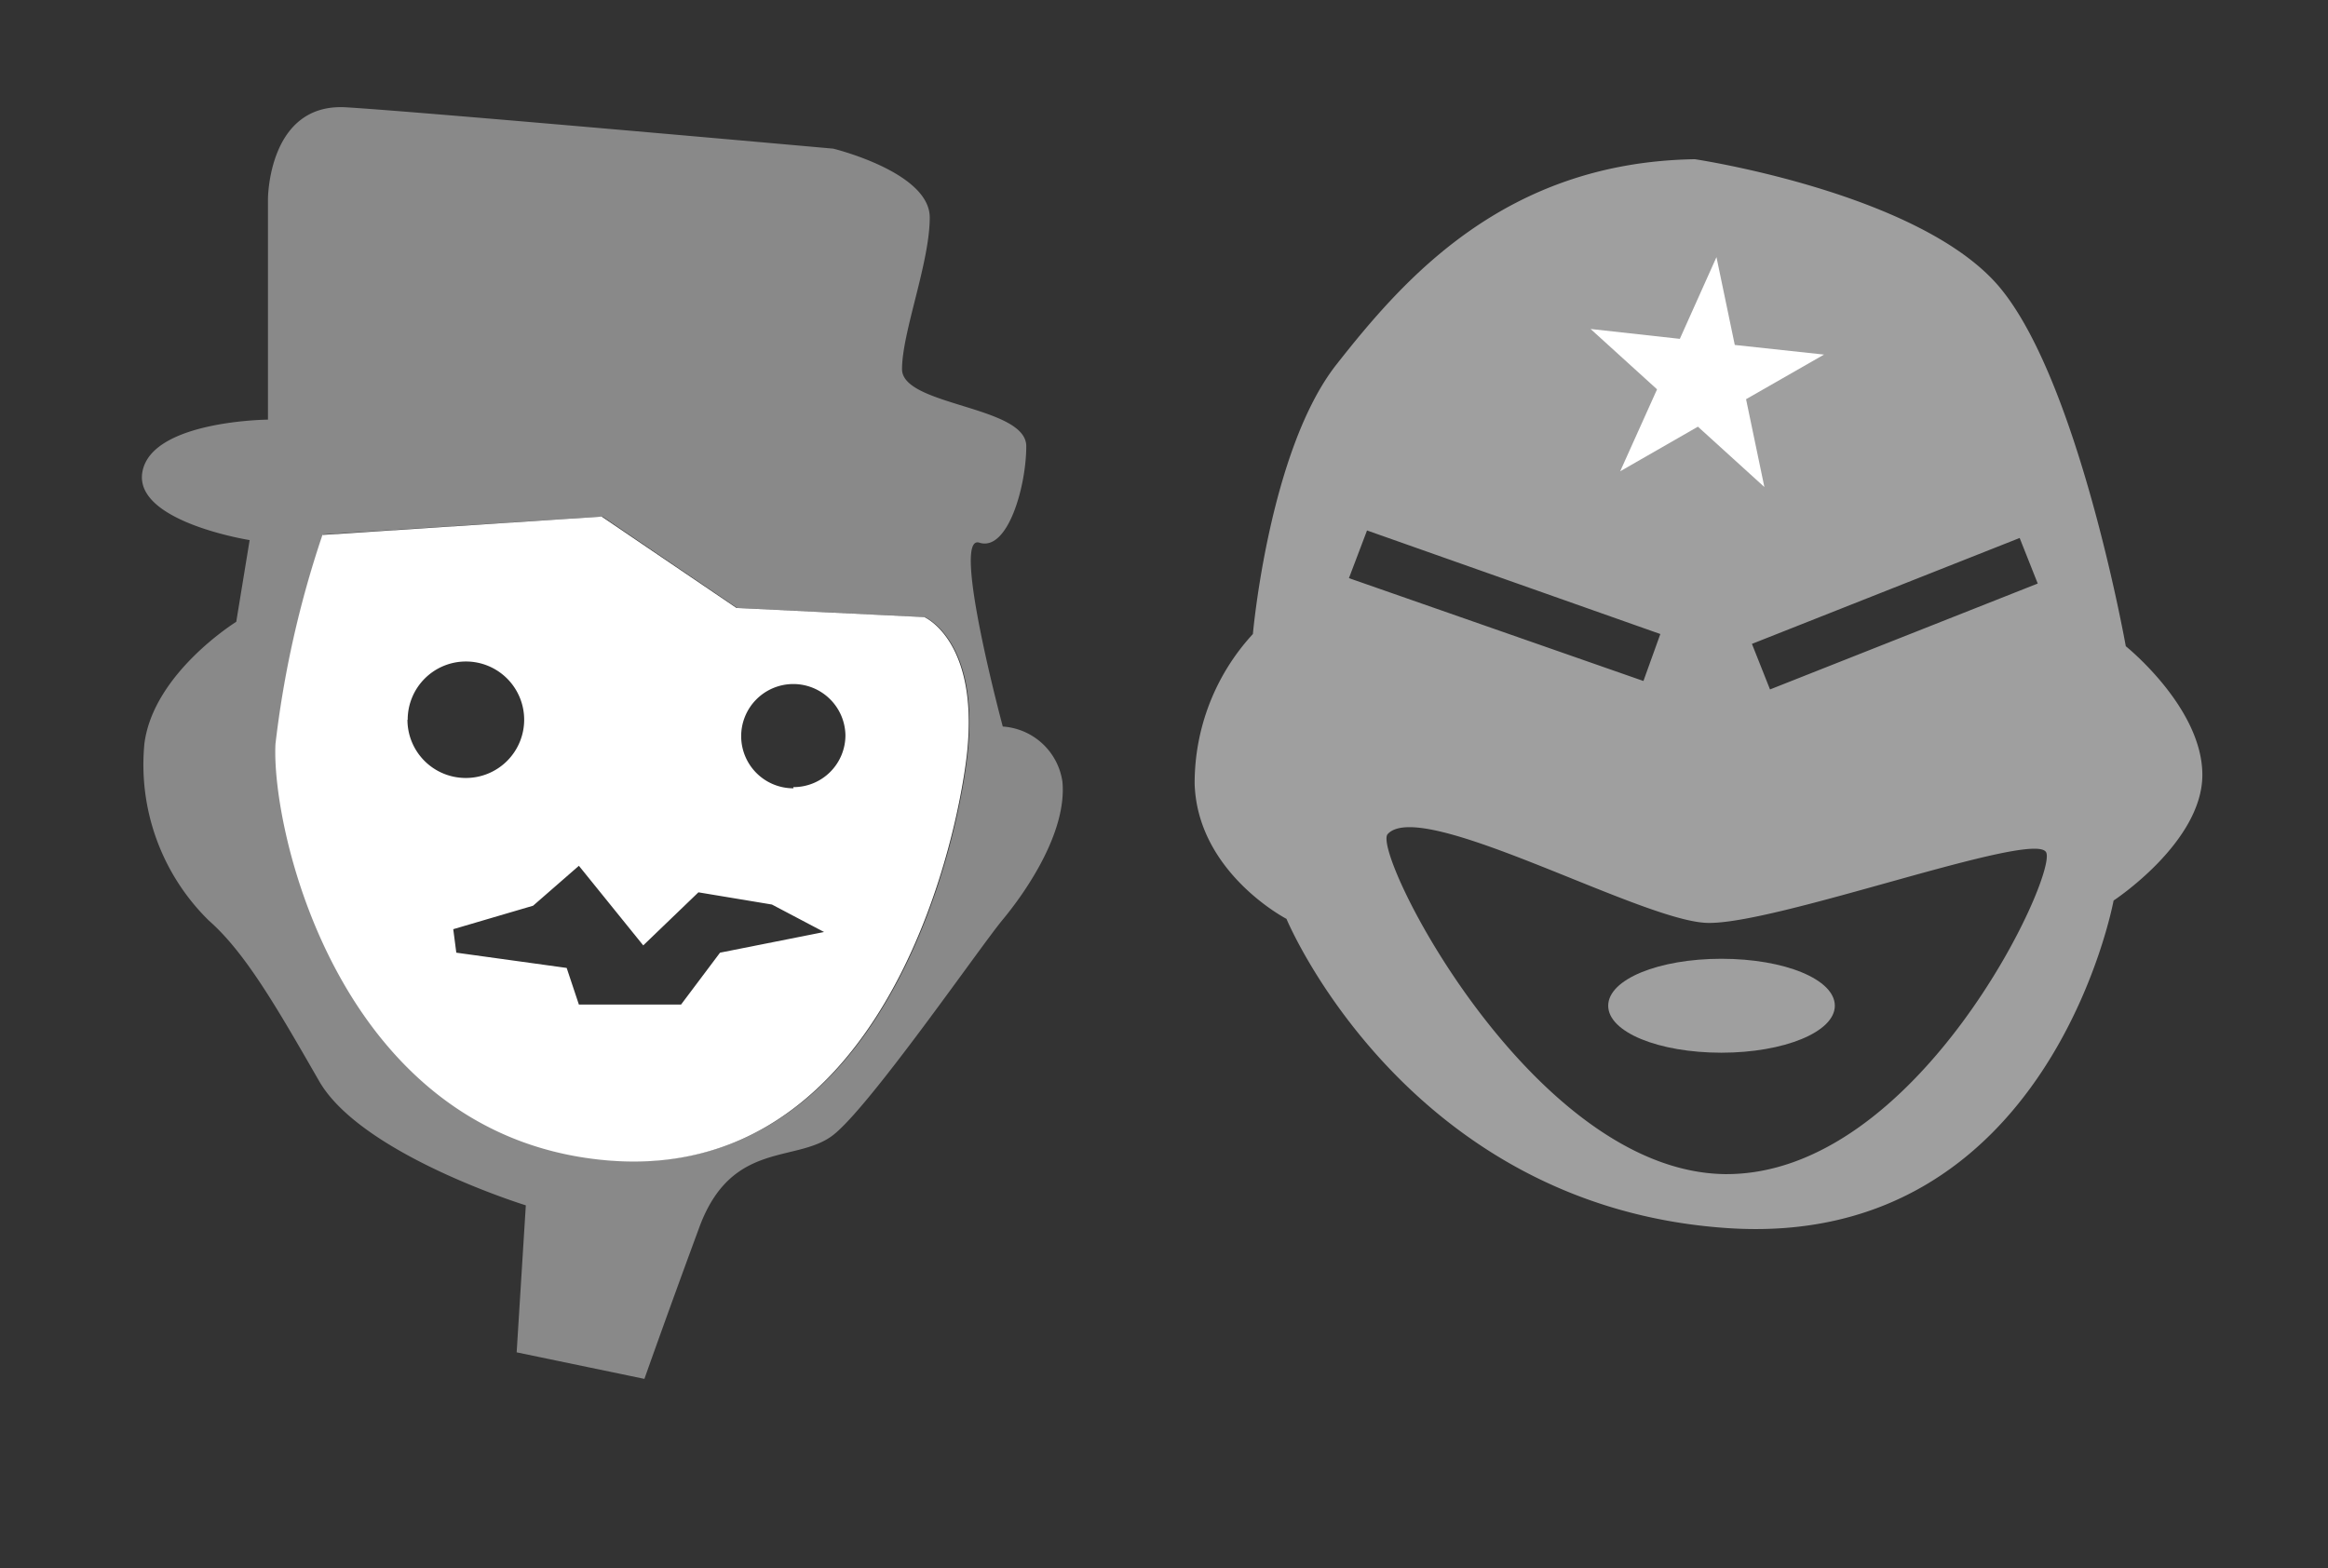 <svg xmlns="http://www.w3.org/2000/svg" viewBox="0 0 99.13 66.78"><rect x="0" y="0" width="99.13" height="66.78" fill="#333333" stroke="none"/><defs><style>.cls-1,.cls-2,.cls-3,.cls-4{fill:#fff;}.cls-1{opacity:0;}.cls-2{opacity:0.42;}.cls-4{opacity:0.53;}</style></defs><g id="Layer_2" data-name="Layer 2"><g id="Layer_1-2" data-name="Layer 1"><rect class="cls-1" width="99.13" height="66.78"/><path class="cls-2" d="M11.41,17.87V8.48s0-4.11,3.33-3.91S35.48,6.33,35.48,6.33s4.11,1,4.11,2.93-1.18,4.89-1.18,6.46S43.7,17.28,43.7,19s-.79,4.5-2,4.11,1,7.83,1,7.83a2.75,2.75,0,0,1,2.54,2.35c.2,2.15-1.56,4.69-2.54,5.87s-5.68,8-7.24,9.19-4.31.2-5.68,3.91-2.34,6.46-2.34,6.46L22,57.59l.39-6.26s-7-2.16-8.8-5.29-3.14-5.47-4.7-6.84a9.3,9.3,0,0,1-2.74-7.54c.39-3,3.91-5.18,3.91-5.18L10.63,23s-5-.79-4.56-2.94S11.41,17.87,11.41,17.87Zm2.35,4.89a43.48,43.48,0,0,0-2,8.9c-.19,3.62,2.67,16.54,13.86,17.71S40.43,37.74,41.15,32.54s-1.76-6.26-1.76-6.26l-8-.39L25.66,22Z"/><path class="cls-3" d="M39.36,26.28l-8-.39L25.62,22l-11.89.78a43.48,43.48,0,0,0-2,8.9c-.19,3.62,2.67,16.54,13.85,17.71S40.4,37.74,41.12,32.54,39.36,26.28,39.36,26.28Zm-22,4.37a2.48,2.48,0,1,1,2.48,2.48A2.48,2.48,0,0,1,17.35,30.65Zm13.3,9.92L29,42.78H24.65l-.52-1.56-4.7-.65-.13-1,3.4-1,1.95-1.7,2.74,3.39L29.74,38l3.13.52,2.22,1.17Zm3.13-7A2.22,2.22,0,1,1,36,31.3,2.21,2.21,0,0,1,33.78,33.52Z"/><polygon class="cls-3" points="75.13 20.74 72.3 18.17 68.99 20.07 70.56 16.58 67.73 14.01 71.53 14.43 73.09 10.95 73.87 14.69 77.67 15.1 74.35 17 75.13 20.74"/><path class="cls-4" d="M73.3,40.83c-2.66,0-4.82.87-4.82,2s2.16,2,4.82,2,4.83-.88,4.83-2S76,40.83,73.3,40.83Z"/><path class="cls-4" d="M90.52,27.52s-2-11.22-5.35-15.26-13-5.48-13-5.48c-8.09.13-12.39,5.09-15.26,8.74S53.35,27,53.35,27a9.37,9.37,0,0,0-2.48,6.39c.13,3.78,3.91,5.74,3.91,5.74S59.87,51.39,73.57,52.3,90,38.35,90,38.35s3.78-2.48,3.78-5.35S90.52,27.52,90.52,27.52ZM86,22.91l.77,1.94-11.4,4.51-.77-1.94Zm-27.79-.32L70.7,27l-.72,2L57.44,24.62ZM73.43,50c-8.21-.13-15.05-13.71-14.34-14.48,1.43-1.57,10.69,3.65,13.56,3.78s14-4,14.48-3S81.65,50.09,73.43,50Z"/></g></g></svg>
